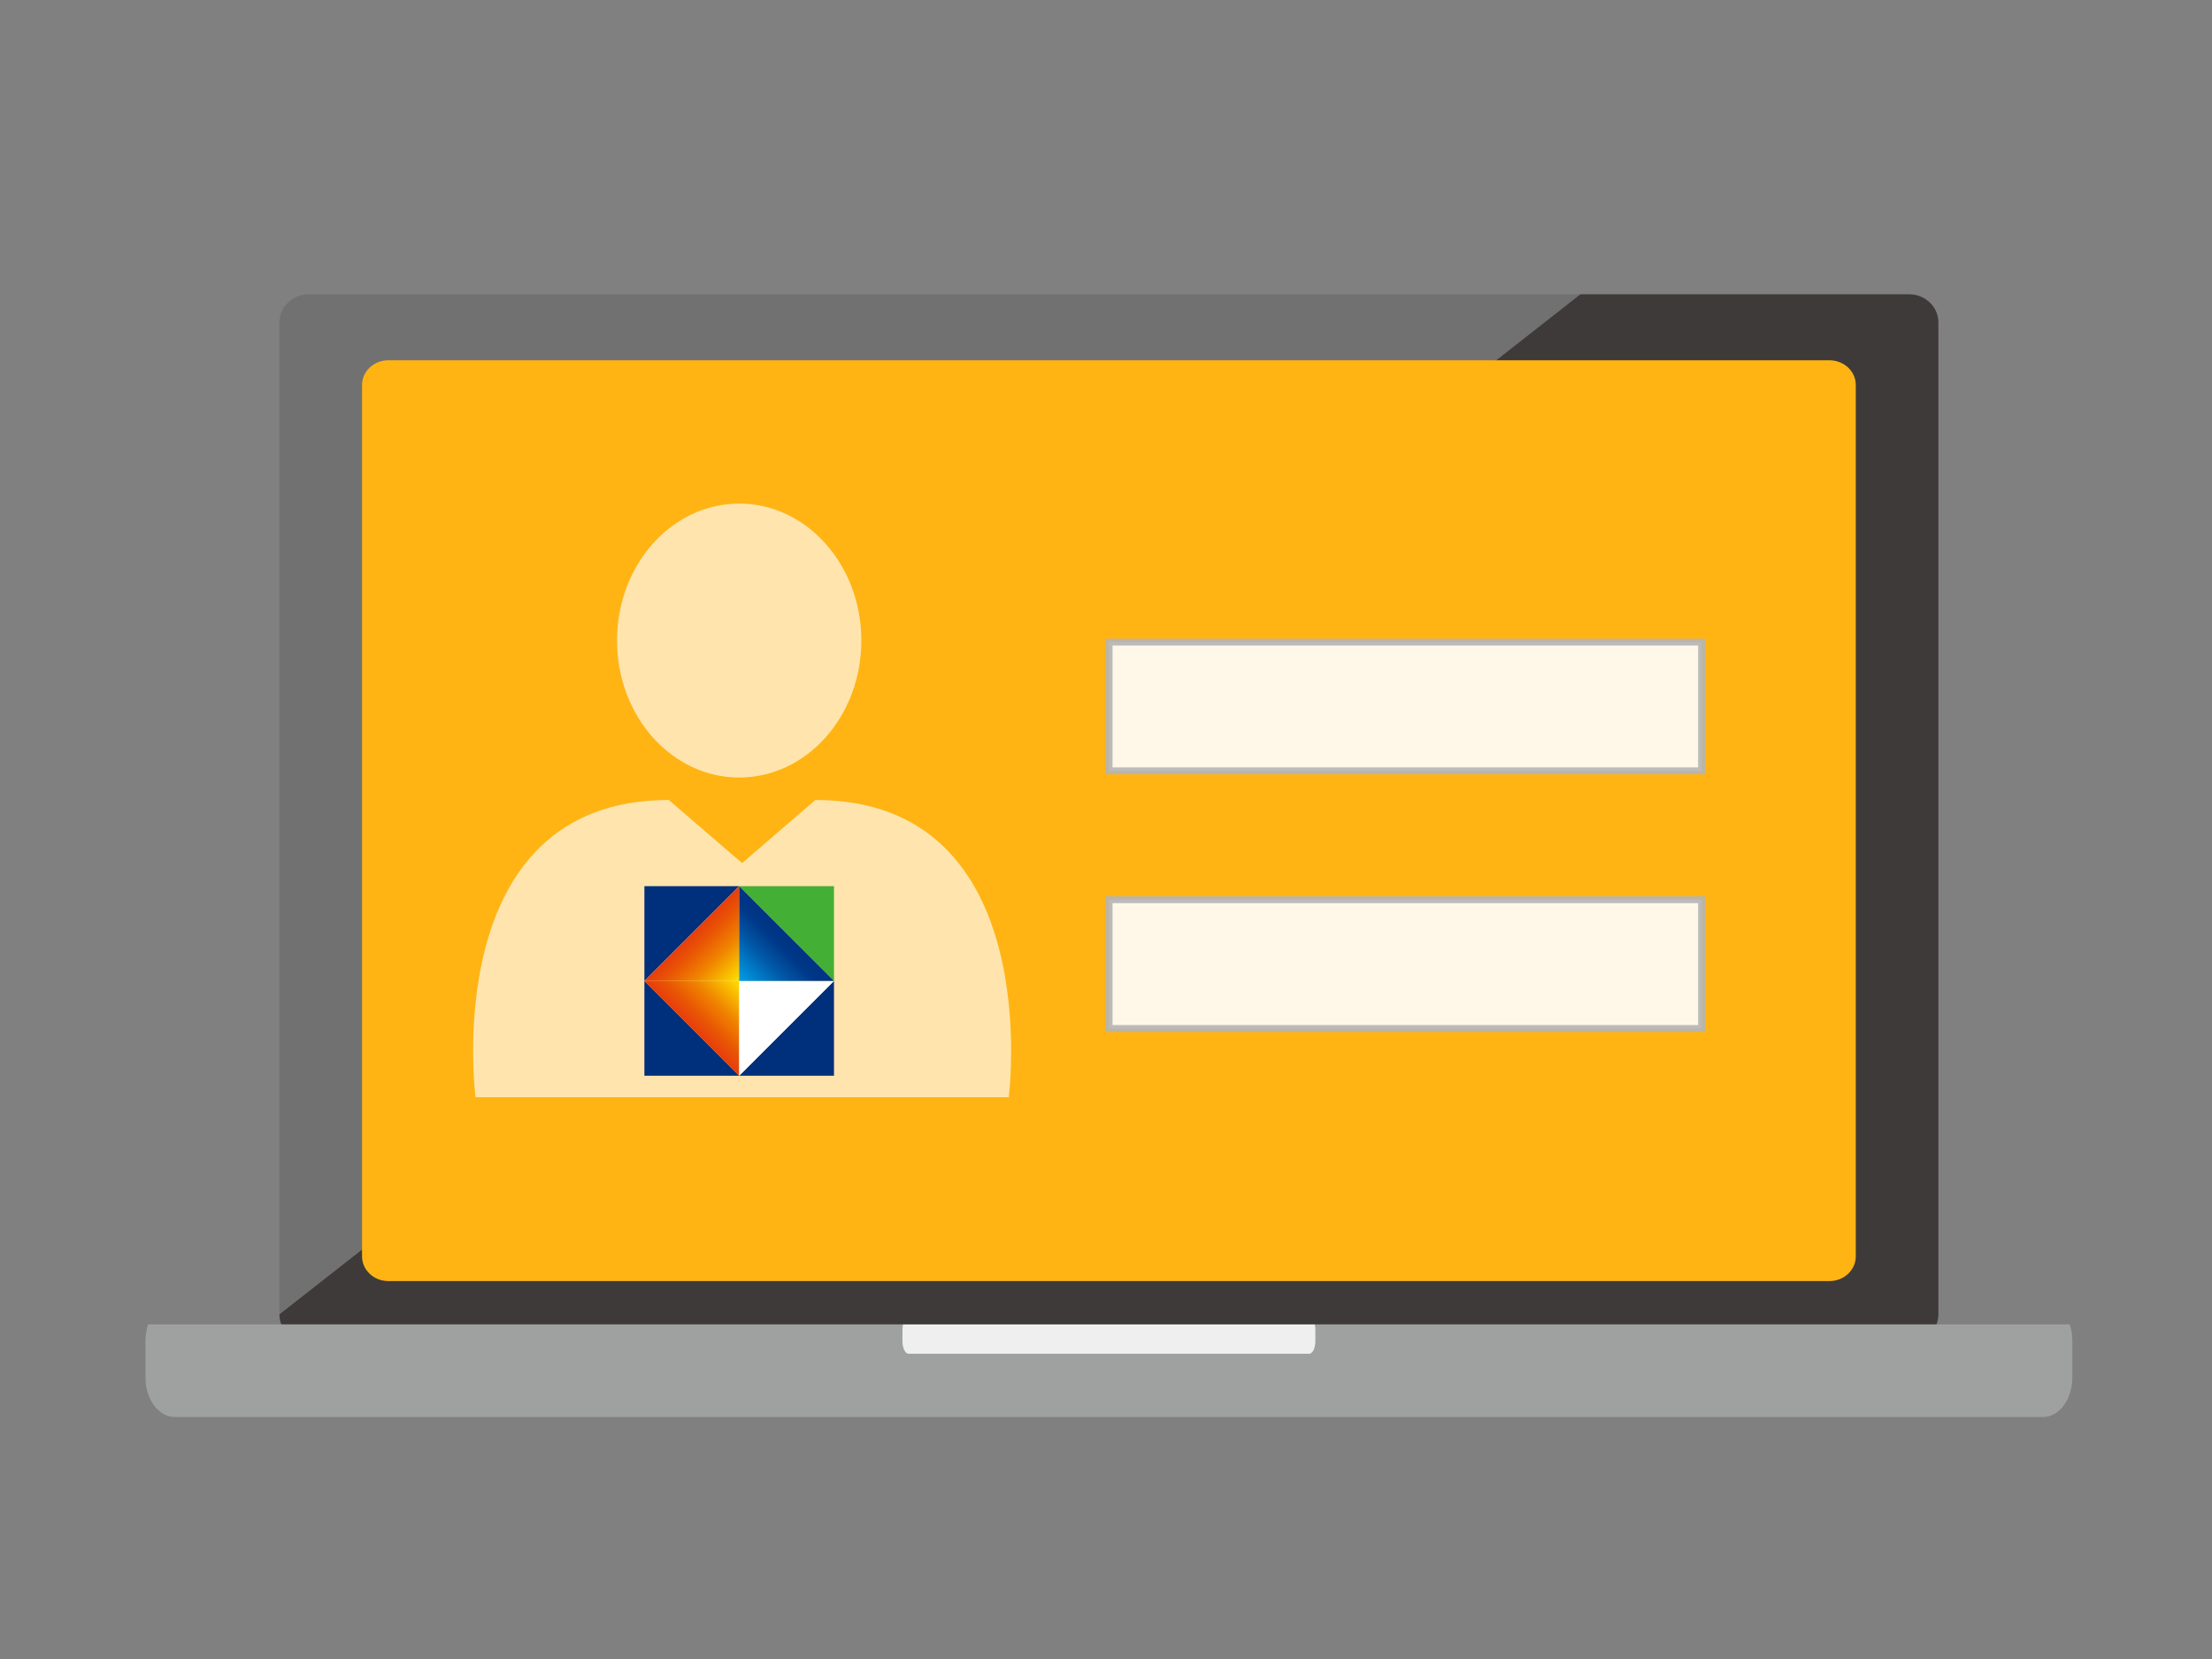 <?xml version="1.0" encoding="utf-8"?>
<!-- Generator: Adobe Illustrator 16.0.0, SVG Export Plug-In . SVG Version: 6.00 Build 0)  -->
<!DOCTYPE svg PUBLIC "-//W3C//DTD SVG 1.1//EN" "http://www.w3.org/Graphics/SVG/1.1/DTD/svg11.dtd">
<svg version="1.1" id="圖層_1" xmlns="http://www.w3.org/2000/svg" xmlns:xlink="http://www.w3.org/1999/xlink" x="0px" y="0px"
	 width="160px" height="120px" viewBox="0 0 160 120" enable-background="new 0 0 160 120" xml:space="preserve">
<rect x="0" y="0" width="160" height="120" fill="#808080" stroke="none"/>
<g id="圖層_2">
</g>
<g id="圖層_1_1_">
	<g>
		<path fill="#727171" d="M140.207,95.071c0,1.123-0.945,2.034-2.112,2.034H22.326c-1.167,0-2.113-0.911-2.113-2.034V23.323
			c0-1.124,0.947-2.034,2.113-2.034h115.769c1.167,0,2.112,0.911,2.112,2.034V95.071z"/>
		<path fill="#3E3A39" d="M140.207,95.071c0,1.123-0.945,2.034-2.112,2.034H22.326c-1.167,0-2.113-0.911-2.113-2.034l94.104-73.783
			h23.777c1.167,0,2.113,0.911,2.113,2.034V95.071L140.207,95.071z"/>
		<path fill="#FFB414" d="M134.234,90.877c0,0.987-0.852,1.787-1.903,1.787H28.09c-1.051,0-1.902-0.8-1.902-1.787v-63.03
			c0-0.987,0.851-1.787,1.902-1.787h104.241c1.052,0,1.903,0.8,1.903,1.787V90.877L134.234,90.877z"/>
		<g>
			<path fill="#9FA0A0" d="M10.524,96.968v2.677c0,1.572,0.947,2.848,2.113,2.848h135.148c1.165,0,2.112-1.274,2.112-2.848v-2.677
				c0-0.419-0.068-0.815-0.189-1.172H10.714C10.594,96.152,10.524,96.547,10.524,96.968z"/>
		</g>
		<g>
			<path fill="#EFEFEF" d="M65.278,96.176v0.847c0,0.496,0.202,0.899,0.453,0.899h28.961c0.249,0,0.451-0.403,0.451-0.899v-0.847
				c0-0.133-0.015-0.256-0.04-0.371H65.318C65.292,95.92,65.278,96.043,65.278,96.176z"/>
		</g>
	</g>
	<g id="人" opacity="0.65">
		<path fill="#FFFFFF" d="M58.979,57.865l-5.3,4.566l-5.304-4.566c-16.769,0-13.979,21.499-13.979,21.499h38.568
			C72.963,79.363,75.752,57.865,58.979,57.865z"/>
		<ellipse fill="#FFFFFF" cx="53.468" cy="46.333" rx="8.836" ry="9.907"/>
	</g>
	<g>
		<polygon fill="#002F7C" points="46.611,70.953 53.468,64.097 46.611,64.097 		"/>
		<polygon fill="#002F7C" points="53.468,77.81 46.611,70.953 46.611,77.81 		"/>
		<polygon fill="#002F7C" points="53.468,77.81 60.325,70.953 60.325,77.81 		"/>
		<polygon fill="#44AF35" points="60.325,70.953 53.468,64.097 60.325,64.097 		"/>
		
			<linearGradient id="SVGID_1_" gradientUnits="userSpaceOnUse" x1="391.012" y1="-184.198" x2="394.514" y2="-187.7" gradientTransform="matrix(1 0 0 -1 -340.96 -116.66)">
			<stop  offset="0" style="stop-color:#E73E0C"/>
			<stop  offset="0.2" style="stop-color:#E95504"/>
			<stop  offset="0.52" style="stop-color:#F08600"/>
			<stop  offset="1" style="stop-color:#FFE600"/>
		</linearGradient>
		<polygon fill="url(#SVGID_1_)" points="53.468,64.097 46.611,70.953 53.468,70.953 		"/>
		
			<linearGradient id="SVGID_2_" gradientUnits="userSpaceOnUse" x1="-3414.86" y1="-4710.27" x2="-3411.357" y2="-4713.773" gradientTransform="matrix(0 -1 -1 0 -4660.217 -3340.491)">
			<stop  offset="0" style="stop-color:#E73E0C"/>
			<stop  offset="0.2" style="stop-color:#E95504"/>
			<stop  offset="0.52" style="stop-color:#F08600"/>
			<stop  offset="1" style="stop-color:#FFE600"/>
		</linearGradient>
		<polygon fill="url(#SVGID_2_)" points="46.611,70.953 53.468,77.81 53.468,70.953 		"/>
		<polygon fill="#FFFFFF" points="60.325,70.953 53.468,77.81 53.468,70.953 		"/>
		
			<linearGradient id="SVGID_3_" gradientUnits="userSpaceOnUse" x1="397.883" y1="-184.159" x2="394.429" y2="-187.613" gradientTransform="matrix(1 0 0 -1 -340.96 -116.66)">
			<stop  offset="0" style="stop-color:#003383"/>
			<stop  offset="0.2" style="stop-color:#003787"/>
			<stop  offset="0.52" style="stop-color:#005BA9"/>
			<stop  offset="1" style="stop-color:#009FE8"/>
		</linearGradient>
		<polygon fill="url(#SVGID_3_)" points="60.325,70.953 53.468,64.097 53.468,70.953 		"/>
	</g>
</g>
<g id="圖層_3">
	
		<rect x="80.222" y="46.443" opacity="0.9" fill="#FFFFFF" stroke="#B5B5B6" stroke-width="0.5" stroke-miterlimit="10" enable-background="new    " width="42.857" height="9.317"/>
</g>
<g id="圖層_4">
	
		<rect x="80.222" y="65.078" opacity="0.9" fill="#FFFFFF" stroke="#B5B5B6" stroke-width="0.5" stroke-miterlimit="10" enable-background="new    " width="42.857" height="9.316"/>
</g>
</svg>

